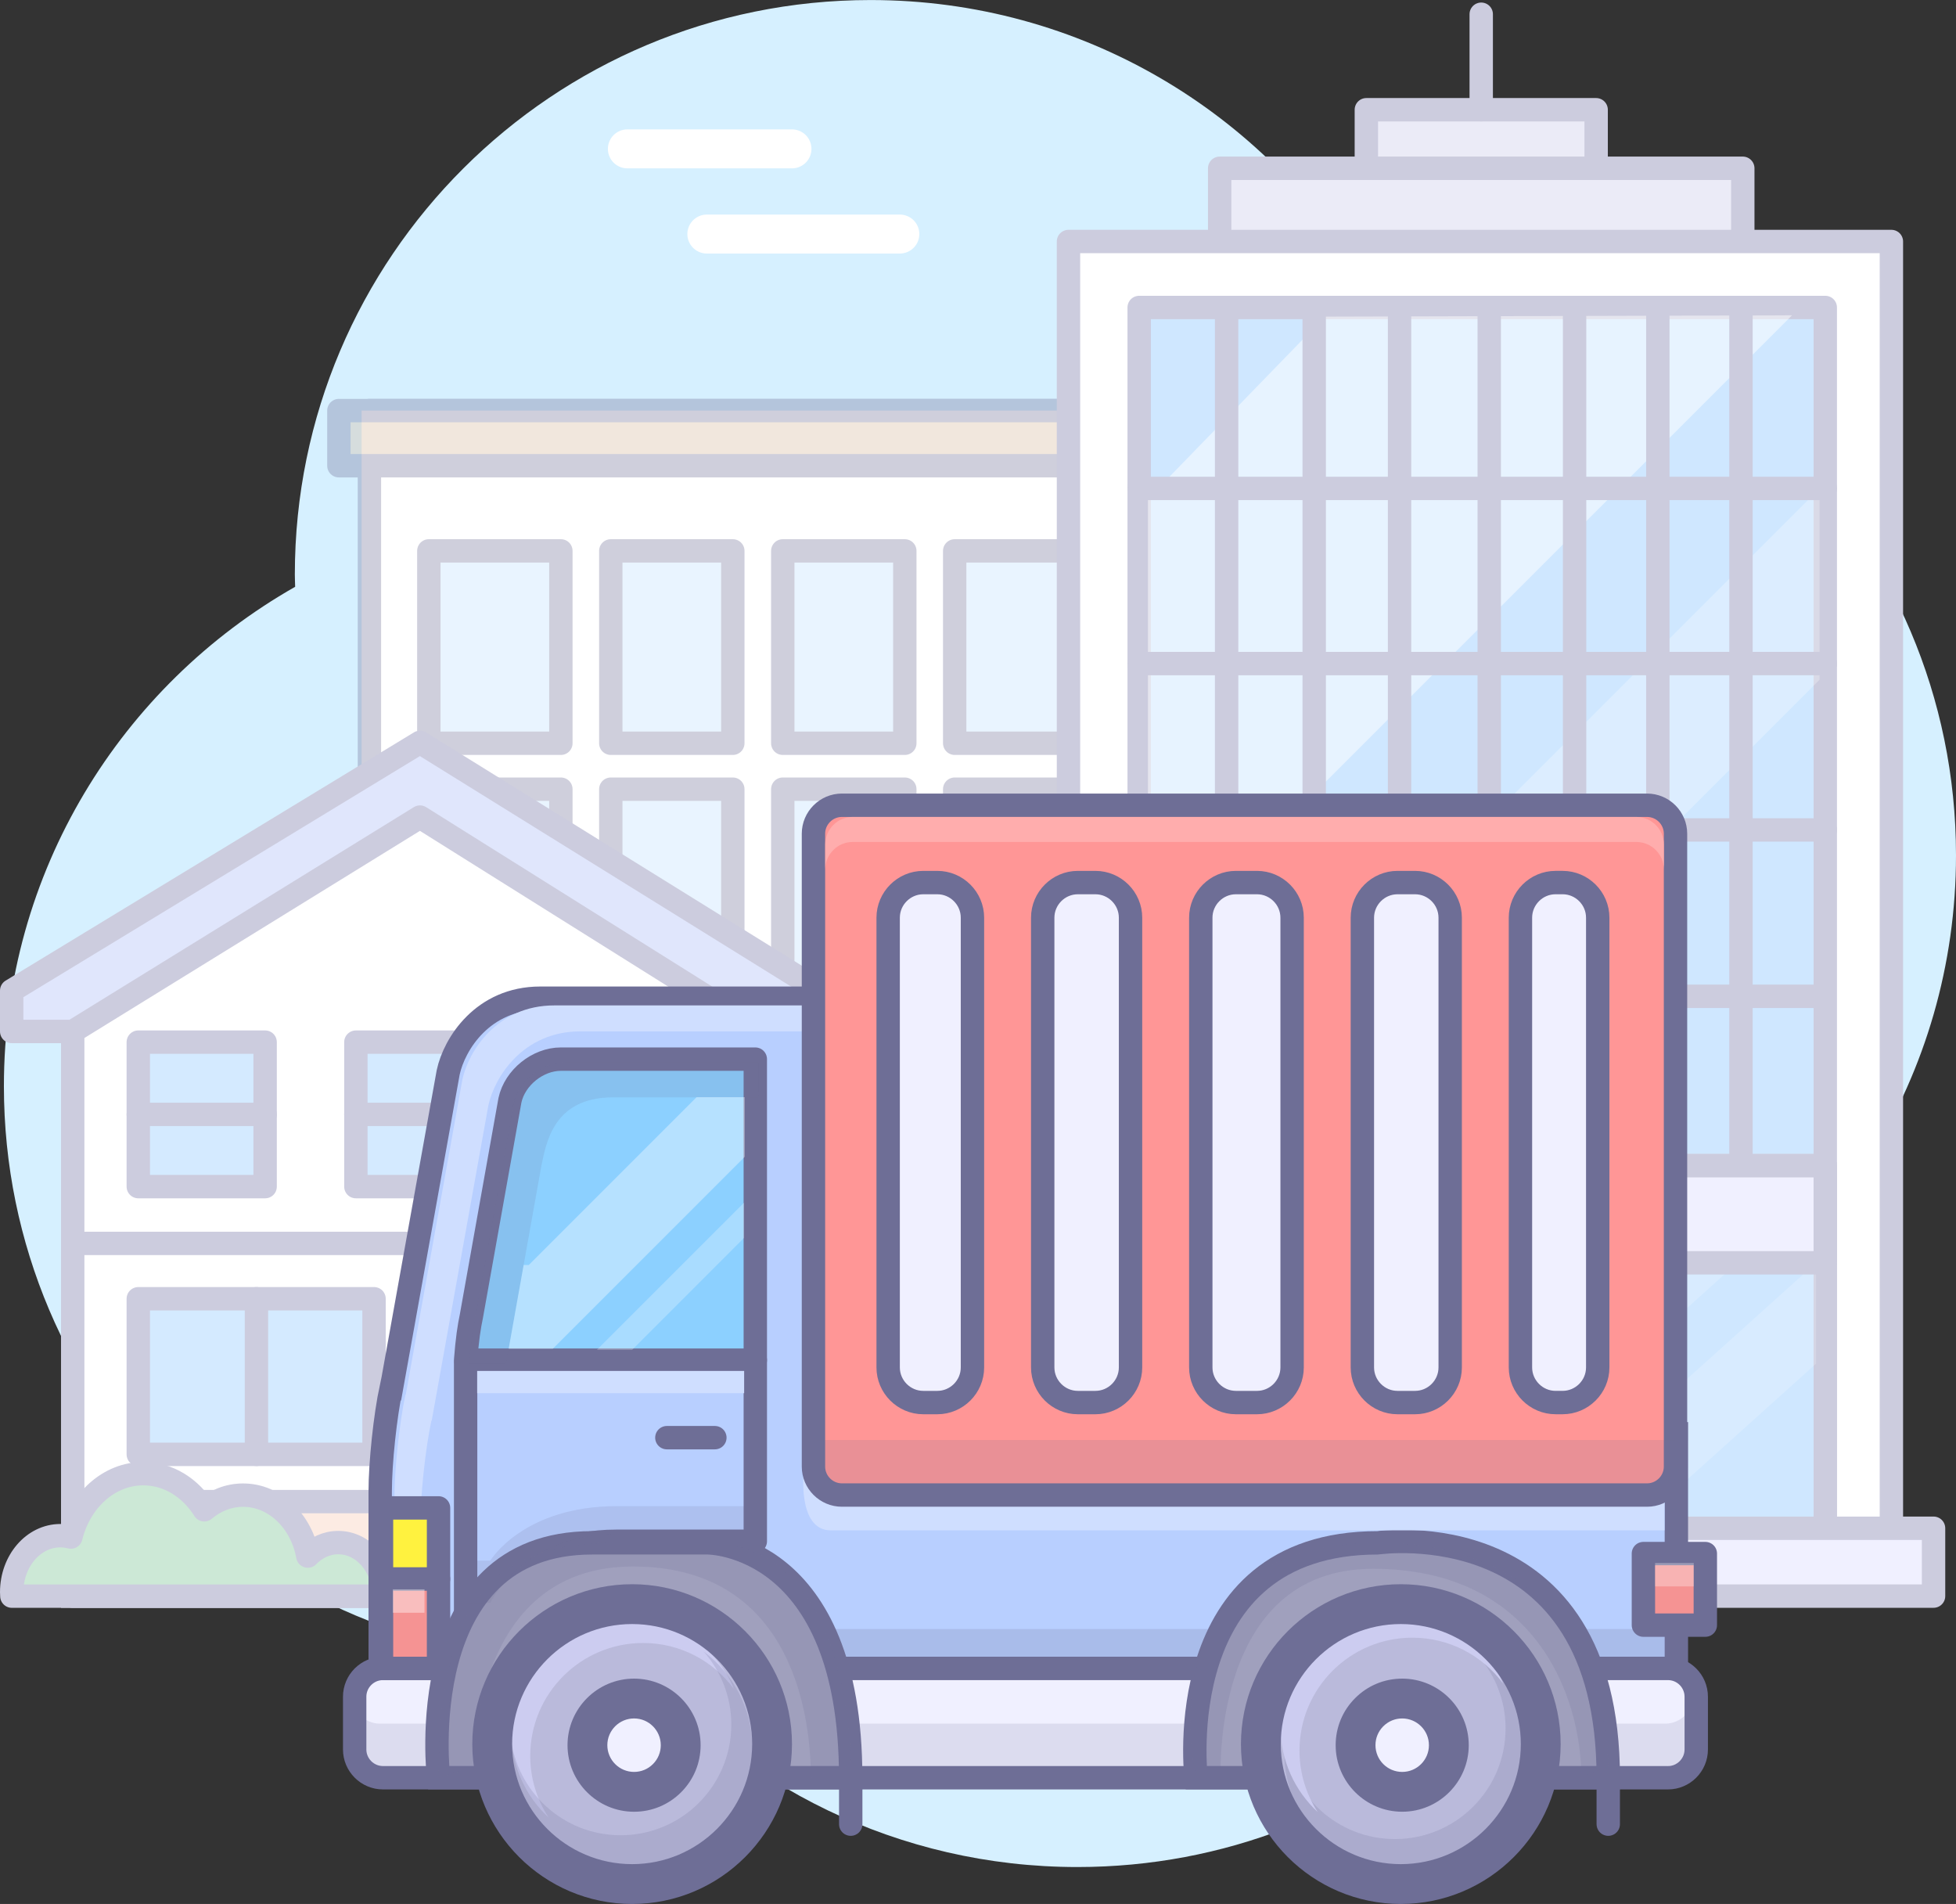 <?xml version="1.0" encoding="UTF-8"?>
<!DOCTYPE svg  PUBLIC '-//W3C//DTD SVG 1.1//EN'  'http://www.w3.org/Graphics/SVG/1.1/DTD/svg11.dtd'>
<svg enable-background="new 0 0 250.979 244.246" overflow="visible" version="1.1" viewBox="0 0 250.98 244.25" xml:space="preserve" xmlns="http://www.w3.org/2000/svg">

	<rect x="0" y="0" width="250.98" height="244.25" fill="#333333" stroke="none"/>

	<path d="m250.98 109.72c0-40.701-33.074-73.693-73.871-73.693-0.635 0-1.262 0.029-1.893 0.046-12.881-21.592-36.498-36.068-63.514-36.068-40.798 0-73.871 32.995-73.871 73.696 0 0.529 0.028 1.049 0.04 1.576-22.314 12.68-37.37 36.608-37.37 64.06 0 40.699 33.073 73.691 73.872 73.691 2.319 0 4.611-0.122 6.878-0.329 13.551 16.376 34.051 26.813 56.998 26.813 37.711 0 68.793-28.192 73.289-64.596 23.451-12.348 39.442-36.904 39.442-65.196z" fill="#D6F0FF"/>


	<rect x="46.401" y="52.671" width="117.77" height="148.54" fill="#fff"/>
	<g opacity=".33" stroke="#6E6E96" stroke-linecap="round" stroke-linejoin="round" stroke-width="3">
		
			<rect x="47.401" y="52.671" width="145.38" height="141.45" fill="#fff"/>
		
			<rect x="144.56" y="101.24" width="15.658" height="24.31" fill="#BDDFFF"/>
		
			<rect x="144.56" y="131.44" width="15.658" height="24.16" fill="#BDDFFF"/>
		
			<rect x="122.5" y="70.671" width="15.66" height="24.677" fill="#BDDFFF"/>
		
			<rect x="122.5" y="101.24" width="15.66" height="24.31" fill="#BDDFFF"/>
		
			<rect x="166.63" y="101.24" width="18.425" height="24.31" fill="#BDDFFF"/>
		
			<rect x="144.56" y="70.671" width="15.658" height="24.677" fill="#BDDFFF"/>
		
			<rect x="122.5" y="131.44" width="15.66" height="24.16" fill="#BDDFFF"/>
		
			<rect x="166.63" y="70.671" width="18.425" height="24.677" fill="#BDDFFF"/>
		
			<rect x="166.63" y="131.44" width="18.425" height="24.16" fill="#BDDFFF"/>
		
			<rect x="55.025" y="101.24" width="16.942" height="24.31" fill="#BDDFFF"/>
		
			<rect x="55.025" y="70.671" width="16.942" height="24.677" fill="#BDDFFF"/>
		
			<rect x="55.025" y="131.44" width="16.942" height="24.16" fill="#BDDFFF"/>
		
			<rect x="78.373" y="131.44" width="15.657" height="24.16" fill="#BDDFFF"/>
		
			<rect x="78.373" y="101.24" width="15.657" height="24.31" fill="#BDDFFF"/>
		
			<rect x="100.44" y="131.44" width="15.659" height="24.16" fill="#BDDFFF"/>
		
			<rect x="100.44" y="70.671" width="15.659" height="24.677" fill="#BDDFFF"/>
		
			<rect x="100.44" y="101.24" width="15.659" height="24.31" fill="#BDDFFF"/>
		
			<rect x="78.373" y="70.671" width="15.657" height="24.677" fill="#BDDFFF"/>
		
			<rect x="43.483" y="52.671" width="153.22" height="7.074" fill="#D5B697"/>
		
			<rect x="144.56" y="161.89" width="15.658" height="24.161" fill="#BDDFFF"/>
		
			<rect x="166.63" y="161.89" width="18.425" height="24.161" fill="#BDDFFF"/>
		
			<rect x="55.025" y="161.89" width="16.942" height="24.161" fill="#BDDFFF"/>
		
			<rect x="78.373" y="161.89" width="15.657" height="24.161" fill="#BDDFFF"/>
		
			<rect x="100.44" y="161.89" width="37.784" height="32.23" fill="#E4BC96"/>
		
			<line x1="119.11" x2="119.11" y1="161.89" y2="194.12" fill="none"/>
	</g>
	<rect x="85.833" y="191.56" width="38" height="18" fill="#D6F0FF"/>
	
		<line x1="80.5" x2="101.62" y1="19.098" y2="19.098" fill="none" stroke="#fff" stroke-linecap="round" stroke-linejoin="round" stroke-width="5"/>
	
		<line x1="90.698" x2="115.46" y1="30.025" y2="30.025" fill="none" stroke="#fff" stroke-linecap="round" stroke-linejoin="round" stroke-width="5"/>


	
		
			<rect x="156.5" y="21.587" width="67.122" height="9.561" fill="#EBEBF7" stroke="#CCCCDE" stroke-linecap="round" stroke-linejoin="round" stroke-width="3"/>
		
			<rect x="137.1" y="30.982" width="105.59" height="169.36" fill="#fff" stroke="#CCCCDE" stroke-linecap="round" stroke-linejoin="round" stroke-width="3"/>
		
			<rect x="146.17" y="39.445" width="88.036" height="160.89" fill="#CFE7FF" stroke="#CCCCDE" stroke-linecap="round" stroke-linejoin="round" stroke-width="3"/>
		<polygon points="147.3 123.09 229.94 40.452 170 40.619 147.3 63.995" enable-background="new    " fill="#fff" opacity=".49"/>
		<polygon points="233.48 62.664 146.65 149.49 170.5 150.18 233.48 87.196" enable-background="new    " fill="#fff" opacity=".27"/>
		
			<rect x="146.17" y="149.54" width="88.036" height="50.793" fill="#CFE7FF" stroke="#CCCCDE" stroke-linecap="round" stroke-linejoin="round" stroke-width="3"/>
		<g fill="#fff" opacity=".37">
			<polygon points="169.29 162 147.48 183.19 147.48 196.12 169.29 174.94" enable-background="new    " opacity=".49"/>
			<polyline points="147.35 173.38 159.06 162 147.35 162" enable-background="new    " opacity=".49"/>
		
		
			<polygon points="200.76 162 179.57 183.19 179.57 196.12 200.76 174.94" enable-background="new    " opacity=".49"/>
			<polyline points="180.29 173.38 191.67 162 180.29 162" enable-background="new    " opacity=".49"/>
		
		
			<polygon points="233.02 162 209.48 183.19 209.48 196.12 233.02 174.94" enable-background="new    " opacity=".49"/>
			<polyline points="210.28 173.38 222.92 162 210.28 162" enable-background="new    " opacity=".49"/>
		</g>
		<line x1="157.39" x2="157.39" y1="39.445" y2="149.54" fill="none" stroke="#CCCCDE" stroke-width="3"/>
		<line x1="168.63" x2="168.63" y1="39.445" y2="149.54" fill="none" stroke="#CCCCDE" stroke-width="3"/>
		<line x1="179.58" x2="179.58" y1="149.54" y2="39.445" fill="none" stroke="#CCCCDE" stroke-width="3"/>
		<line x1="191.09" x2="191.09" y1="39.445" y2="149.54" fill="none" stroke="#CCCCDE" stroke-width="3"/>
		<line x1="202.04" x2="202.04" y1="149.54" y2="39.445" fill="none" stroke="#CCCCDE" stroke-width="3"/>
		<line x1="212.72" x2="212.72" y1="149.54" y2="39.445" fill="none" stroke="#CCCCDE" stroke-width="3"/>
		<line x1="223.39" x2="223.39" y1="39.445" y2="149.54" fill="none" stroke="#CCCCDE" stroke-width="3"/>
		
			<line x1="146.17" x2="234.21" y1="62.66" y2="62.66" fill="none" stroke="#CCCCDE" stroke-linecap="round" stroke-linejoin="round" stroke-width="3"/>
		
			<line x1="146.17" x2="234.21" y1="85.125" y2="85.125" fill="none" stroke="#CCCCDE" stroke-linecap="round" stroke-linejoin="round" stroke-width="3"/>
		
			<line x1="234.21" x2="146.17" y1="106.47" y2="106.47" fill="none" stroke="#CCCCDE" stroke-linecap="round" stroke-linejoin="round" stroke-width="3"/>
		<line x1="146.17" x2="234.21" y1="127.81" y2="127.81" fill="none" stroke="#CCCCDE" stroke-width="3"/>
		
			<rect x="170.59" y="157.72" width="8.981" height="42.619" fill="#F0F0FF" stroke="#CCCCDE" stroke-linecap="round" stroke-linejoin="round" stroke-width="3"/>
		
			<rect x="200.5" y="155.77" width="8.425" height="44.563" fill="#F0F0FF" stroke="#CCCCDE" stroke-linecap="round" stroke-linejoin="round" stroke-width="3"/>
		
			<rect x="146.17" y="149.54" width="88.036" height="12.459" fill="#F0F0FF" stroke="#CCCCDE" stroke-linecap="round" stroke-linejoin="round" stroke-width="3"/>
		
			<rect x="175.32" y="14.078" width="29.486" height="7.509" fill="#EBEBF7" stroke="#CCCCDE" stroke-linecap="round" stroke-linejoin="round" stroke-width="3"/>
		
			<line x1="190.06" x2="190.06" y1="14.078" y2="1.826" fill="none" stroke="#CCCCDE" stroke-linecap="round" stroke-linejoin="round" stroke-width="3"/>
		
			<rect x="133.37" y="196.05" width="114.73" height="8.706" fill="#F0F0FF" stroke="#CCCCDE" stroke-linecap="round" stroke-linejoin="round" stroke-width="3"/>
	



	<g stroke="#CCCCDE" stroke-width="3">
		<polygon points="98.442 204.76 9.331 204.76 9.331 128.59 53.887 100.07 98.442 128.59" fill="#fff"/>
		<polygon points="53.887 95.235 1.5 127.08 1.5 132.32 9.331 132.32 53.887 104.82 98.321 132.68 105.19 132.79 105.19 127.08" fill="#E0E6FC" stroke-linecap="round" stroke-linejoin="round"/>
		
			<rect x="17.744" y="166.61" width="30.25" height="19.961" fill="#D4EAFF" stroke-linecap="round" stroke-linejoin="round"/>
		
			<rect x="9.331" y="192.63" width="89.111" height="12.131" fill="#FCEBE3" stroke-linecap="round" stroke-linejoin="round"/>
		<path d="m49.257 204.76c0-0.023 4e-3 -0.045 4e-3 -0.069 0-3.756-2.626-6.801-5.865-6.801-1.5 0-2.863 0.659-3.9 1.731-0.807-4.465-4.218-7.818-8.308-7.818-1.86 0-3.578 0.703-4.977 1.881-1.759-2.805-4.604-4.637-7.822-4.637-4.419 0-8.138 3.438-9.296 8.133-0.435-0.111-0.884-0.176-1.348-0.176-3.449 0-6.245 3.242-6.245 7.246 0 0.172 0.012 0.34 0.021 0.51h47.736v0z" fill="#CCE8D6" stroke-linecap="round" stroke-linejoin="round"/>
		
			<rect x="61.471" y="166.61" width="23.24" height="38.145" fill="#FFDEDE" stroke-linecap="round" stroke-linejoin="round"/>
		
			<line x1="9.331" x2="98.442" y1="159.51" y2="159.51" fill="none" stroke-linecap="round" stroke-linejoin="round"/>
		<g stroke-linecap="round" stroke-linejoin="round">
			
				<rect x="17.744" y="133.69" width="16.276" height="18.535" fill="#D4EAFF"/>
			
				<line x1="17.744" x2="34.021" y1="142.96" y2="142.96" fill="none"/>
		</g>
		<g stroke-linecap="round" stroke-linejoin="round">
			
				<rect x="73.422" y="133.69" width="16.277" height="18.535" fill="#D4EAFF"/>
			
				<line x1="73.422" x2="89.699" y1="142.96" y2="142.96" fill="none"/>
		</g>
		<g stroke-linecap="round" stroke-linejoin="round">
			
				<rect x="45.664" y="133.69" width="16.276" height="18.535" fill="#D4EAFF"/>
			
				<line x1="45.664" x2="61.941" y1="142.96" y2="142.96" fill="none"/>
		</g>
		
			<line x1="32.906" x2="32.906" y1="166.61" y2="186.57" fill="none" stroke-linecap="round" stroke-linejoin="round"/>
		
			<rect x="58.325" y="200.4" width="29.533" height="4.357" fill="#F0F0FF" stroke-linecap="round" stroke-linejoin="round"/>
		<path d="m111.88 204.76c0-0.017 3e-3 -0.03 3e-3 -0.047 0-2.513-1.756-4.549-3.924-4.549-1.002 0-1.916 0.44-2.609 1.158-0.539-2.986-2.82-5.229-5.556-5.229-1.244 0-2.393 0.47-3.328 1.258-1.176-1.877-3.079-3.102-5.231-3.102-2.955 0-5.442 2.301-6.217 5.438-0.291-0.074-0.592-0.116-0.901-0.116-2.308 0-4.177 2.169-4.177 4.846 0 0.114 7e-3 0.229 0.016 0.342h31.924v1e-3z" fill="#CCE8D6" stroke-linecap="round" stroke-linejoin="round"/>
		
			<line x1="65.345" x2="65.345" y1="185.88" y2="181.04" fill="none" stroke-linecap="round" stroke-linejoin="round"/>
	</g>


	<rect x="51.171" y="186.71" width="162.01" height="6.889" enable-background="new    " fill="#fff" opacity=".54"/>
	
		<path d="m153.01 224.12h-53.462c-1.401 0-2.539 1.14-2.539 2.54 0 1.402 1.137 2.539 2.539 2.539h53.462c1.401 0 2.539-1.137 2.539-2.539 0-1.401-1.139-2.54-2.539-2.54z" fill="#6E6E96"/>
	
	<path d="m106.93 183.93-1e-3 -49.114 1e-3 -6.761h-37.617c-7.362 0-11.025 5.876-11.804 9.511l-7.268 40.433-0.04-5e-3c-0.779 3.639-1.417 9.655-1.417 13.374v28.53c0 3.719 3.042 6.759 6.759 6.759h12.558l119.22-2e-3h27.779v-35.966l3e-3 -6.757h-108.18v-2e-3z" fill="#B8CFFF" stroke="#6E6E96" stroke-width="3"/>
	<path d="m59.745 174.93v31.582h2.121s5.072-8.789 17.166-8.789h17.884v-23.239" fill="none" stroke="#6E6E96" stroke-linecap="round" stroke-linejoin="round" stroke-width="3"/>
	<rect x="53.938" y="208.98" width="160.09" height="5.051" enable-background="new    " fill="#6E6E96" opacity=".2"/>
	<path d="m59.33 138.49-7.267 40.432-0.04-5e-3c-0.779 3.639-1.417 9.656-1.417 13.373v28.531c0 2.718 1.627 5.066 3.952 6.138-0.394-0.856-0.621-1.806-0.621-2.807v-28.531c0-3.717 0.638-9.735 1.416-13.373l0.04 5e-3 7.268-40.433c0.78-3.636 4.442-9.511 11.804-9.511h34.287v-3.33h-37.618c-7.361-1e-3 -11.024 5.875-11.804 9.511z" fill="#CFDEFF"/>
	<path d="m217.65 224.43c0 1.994-1.629 3.626-3.624 3.626h-164.89c-1.994 0-3.627-1.632-3.627-3.626v-6.77c0-1.995 1.633-3.627 3.627-3.627h164.89c1.994 0 3.624 1.632 3.624 3.627v6.77z" fill="#F0F0FF"/>
	<path d="m213.66 221.12h-164.89c-1.995 0-3.627-1.634-3.627-3.628v5.474c0 1.995 1.633 3.628 3.627 3.628h164.89c1.995 0 3.626-1.633 3.626-3.628v-5.474c1e-3 1.994-1.63 3.628-3.625 3.628z" enable-background="new    " fill="#6E6E96" opacity=".15"/>
	<path d="m217.65 224.43c0 1.994-1.629 3.626-3.624 3.626h-164.89c-1.994 0-3.627-1.632-3.627-3.626v-6.77c0-1.995 1.633-3.627 3.627-3.627h164.89c1.994 0 3.624 1.632 3.624 3.627v6.77z" fill="none" stroke="#6E6E96" stroke-width="3"/>
	<path d="m56.27 228.05s-3.605-30.128 19.7-30.128h14.855s18.329-0.071 18.329 30.128h-52.884z" fill="#A0A0BD" stroke="#6E6E96" stroke-width="3"/>
	<circle cx="81.112" cy="223.74" r="17.954" fill="#BABADB"/>
	<path d="m206.36 228.05h-52.885s-3.628-30.128 23.306-30.128c1e-3 0 29.579-4.374 29.579 30.128z" fill="#A0A0BD" stroke="#6E6E96" stroke-width="3"/>
	<circle cx="179.74" cy="223.74" r="17.954" fill="#BABADB"/>
	
		<circle cx="81.359" cy="223.88" r="5.984" fill="#F0F0FF"/>
		<path d="m84.787 223.88c0 0.917-0.357 1.778-1.004 2.424-0.648 0.649-1.509 1.006-2.424 1.006-1.891 0-3.43-1.539-3.43-3.431s1.539-3.429 3.43-3.429c1.891 1e-3 3.428 1.539 3.428 3.43zm-3.428-8.539c-4.709 0-8.539 3.83-8.539 8.538 0 4.709 3.83 8.54 8.539 8.54 2.281 0 4.425-0.889 6.037-2.501 1.613-1.613 2.502-3.758 2.502-6.038 0-4.709-3.831-8.539-8.539-8.539z" fill="#6E6E96"/>
	
	
		<circle cx="179.92" cy="223.88" r="5.984" fill="#F0F0FF"/>
		<path d="m183.35 223.88c0 1.893-1.538 3.43-3.43 3.43-1.893 0-3.429-1.537-3.429-3.43 0-0.917 0.355-1.777 1.004-2.424 0.649-0.648 1.509-1.005 2.424-1.005 1.892 0 3.431 1.538 3.431 3.429zm-3.43-8.539c-2.28 0-4.425 0.887-6.036 2.502-1.613 1.61-2.501 3.755-2.501 6.035 0 4.708 3.829 8.539 8.538 8.539 4.708 0 8.539-3.831 8.539-8.539s-3.832-8.537-8.54-8.537z" fill="#6E6E96"/>
	
	<path d="m106.6 196.32h106.98v-7.838h-110.44s-0.927 7.838 3.456 7.838z" fill="#CFDEFF"/>
	
		<path d="m214.99 188.14c0 2.009-1.644 3.651-3.652 3.651h-103.31c-2.007 0-3.65-1.643-3.65-3.651v-81.189c0-2.008 1.643-3.65 3.65-3.65h103.31c2.009 0 3.652 1.642 3.652 3.65v81.189z" fill="#FF9696" stroke="#6E6E96" stroke-width="3"/>
	
	<path d="m96.915 135.87h-24.948c-2.97 0-5.913 2.376-6.536 5.281l-4.948 27.698c-0.282 1.31-0.539 3.008-0.738 5.637h37.171l-1e-3 -0.89v-37.726z" fill="#8CD0FF" stroke="#6E6E96" stroke-linecap="round" stroke-linejoin="round" stroke-width="3"/>
	<rect x="104.74" y="184.73" width="110.25" height="7.058" enable-background="new    " fill="#6E6E96" opacity=".15"/>
	<path d="m69.446 149.66c0.623-2.907 1.46-8.889 9.24-8.889h18.677v0.947l1e-3 -5.403h-24.949c-2.972 0-5.913 2.377-6.536 5.282l-4.948 27.696c-0.282 1.311-0.541 3.009-0.737 5.636h4.735l4.517-25.269z" enable-background="new    " fill="#6E6E96" opacity=".15"/>
	
		<rect x="48.953" y="193.44" width="7.317" height="9.125" fill="#FFF23F" stroke="#6E6E96" stroke-linecap="round" stroke-linejoin="round" stroke-width="3"/>
	
		<path d="m174.81 175.42c0 2.479 2.028 4.507 4.508 4.507h2.253c2.479 0 4.508-2.028 4.508-4.507v-57.693c0-2.479-2.028-4.507-4.508-4.507h-2.253c-2.479 0-4.508 2.028-4.508 4.507v57.693zm-20.734 0c0 2.479 2.028 4.507 4.508 4.507h2.704c2.479 0 4.507-2.028 4.507-4.507v-57.693c0-2.479-2.028-4.507-4.507-4.507h-2.704c-2.479 0-4.508 2.028-4.508 4.507v57.693zm-20.282 0c0 2.479 2.028 4.507 4.507 4.507h2.254c2.479 0 4.507-2.028 4.507-4.507v-57.693c0-2.479-2.027-4.507-4.507-4.507h-2.254c-2.479 0-4.507 2.028-4.507 4.507v57.693zm65.806-62.201c-2.479 0-4.507 2.028-4.507 4.507v57.693c0 2.479 2.028 4.507 4.507 4.507h0.901c2.479 0 4.508-2.028 4.508-4.507v-57.693c0-2.479-2.028-4.507-4.508-4.507h-0.901zm-85.638 62.201c0 2.479 2.028 4.507 4.507 4.507h1.803c2.479 0 4.507-2.028 4.507-4.507v-57.693c0-2.479-2.028-4.507-4.507-4.507h-1.803c-2.479 0-4.507 2.028-4.507 4.507v57.693z" fill="#F0F0FF"/>
		<path d="m174.81 175.42c0 2.479 2.028 4.507 4.508 4.507h2.253c2.479 0 4.508-2.028 4.508-4.507v-57.693c0-2.479-2.028-4.507-4.508-4.507h-2.253c-2.479 0-4.508 2.028-4.508 4.507v57.693zm-20.734 0c0 2.479 2.028 4.507 4.508 4.507h2.704c2.479 0 4.507-2.028 4.507-4.507v-57.693c0-2.479-2.028-4.507-4.507-4.507h-2.704c-2.479 0-4.508 2.028-4.508 4.507v57.693zm-20.282 0c0 2.479 2.028 4.507 4.507 4.507h2.254c2.479 0 4.507-2.028 4.507-4.507v-57.693c0-2.479-2.027-4.507-4.507-4.507h-2.254c-2.479 0-4.507 2.028-4.507 4.507v57.693zm65.806-62.201c-2.479 0-4.507 2.028-4.507 4.507v57.693c0 2.479 2.028 4.507 4.507 4.507h0.901c2.479 0 4.508-2.028 4.508-4.507v-57.693c0-2.479-2.028-4.507-4.508-4.507h-0.901v0zm-85.638 62.201c0 2.479 2.028 4.507 4.507 4.507h1.803c2.479 0 4.507-2.028 4.507-4.507v-57.693c0-2.479-2.028-4.507-4.507-4.507h-1.803c-2.479 0-4.507 2.028-4.507 4.507v57.693z" fill="none" stroke="#6E6E96" stroke-linecap="round" stroke-linejoin="round" stroke-width="3"/>
	
	<line x1="91.727" x2="85.568" y1="184.43" y2="184.43" fill="none" stroke="#6E6E96" stroke-linecap="round" stroke-width="3"/>
	
		<rect x="210.87" y="199.3" width="7.946" height="9.179" fill="#F59393" stroke="#6E6E96" stroke-linecap="round" stroke-linejoin="round" stroke-width="3"/>
	
		<rect x="48.953" y="202.57" width="7.317" height="11.462" fill="#F59393" stroke="#6E6E96" stroke-linecap="round" stroke-linejoin="round" stroke-width="3"/>
	<path d="m209.97 104.8h-100.56c-1.937 0-3.521 1.583-3.521 3.521v3.212c0-1.936 1.584-3.521 3.521-3.521h100.56c1.937 0 3.523 1.584 3.523 3.521v-3.212c0-1.936-1.587-3.521-3.523-3.521z" fill="#FFADAD"/>
	<rect x="61.228" y="175.87" width="34.255" height="2.854" fill="#CFDEFF"/>
	<path d="m62.918 200.2h-3.022v5.409h3.022s4.171-8.789 16.265-8.789h17.884v-3.606h-17.885c-12.093-1e-3 -16.264 6.986-16.264 6.986z" enable-background="new    " fill="#6E6E96" opacity=".15"/>
	<polyline points="67.853 162.28 89.383 140.75 95.559 140.75 95.559 148.4 70.937 173.02 65.272 173.02 67.192 162.28" enable-background="new    " fill="#fff" opacity=".37"/>
	<polygon points="76.592 173.16 81.117 173.16 95.476 158.8 95.476 154.28" enable-background="new    " fill="#fff" opacity=".25"/>
	
		<line x1="50.411" x2="54.468" y1="205.39" y2="205.39" enable-background="new    " fill="none" opacity=".4" stroke="#fff" stroke-width="3"/>
	<path d="m68.036 225.26c0-8.004 6.489-14.49 14.49-14.49 4.773 0 8.994 2.317 11.634 5.877-2.218-5.396-7.521-9.197-13.716-9.197-8.189 0-14.828 6.638-14.828 14.828 0 4.299 1.84 8.157 4.76 10.865-1.475-2.27-2.34-4.973-2.34-7.883z" fill="#CCCCF0"/>
	
		<line x1="212.37" x2="217.33" y1="202.01" y2="202.01" enable-background="new    " fill="none" opacity=".3" stroke="#fff" stroke-width="3"/>
	<path d="m189.63 212.35c2.206 2.502 3.555 5.777 3.555 9.376 0 7.842-6.356 14.198-14.198 14.198-7.337 0-13.372-5.565-14.119-12.705-0.053 0.52-0.08 1.046-0.08 1.579 0 8.589 6.964 15.55 15.551 15.55 8.589 0 15.552-6.961 15.552-15.55-1e-3 -5.099-2.467-9.612-6.261-12.448z" enable-background="new    " fill="#6E6E96" opacity=".2"/>
	<g opacity=".2">
		
			<path d="m90.281 211.86c2.206 2.502 3.555 5.777 3.555 9.376 0 7.842-6.356 14.198-14.199 14.198-7.336 0-13.372-5.566-14.118-12.705-0.053 0.519-0.08 1.046-0.08 1.579 0 8.587 6.963 15.55 15.551 15.55s15.551-6.963 15.551-15.55c1e-3 -5.1-2.466-9.613-6.26-12.448z" fill="#6E6E96"/>
		
	</g>
	<path d="m166.74 224.58c0-8.004 6.489-14.49 14.49-14.49 4.773 0 8.994 2.316 11.635 5.877-2.219-5.396-7.521-9.197-13.717-9.197-8.188 0-14.828 6.637-14.828 14.828 0 4.298 1.84 8.156 4.76 10.864-1.474-2.271-2.34-4.973-2.34-7.882z" fill="#CCCCF0"/>
	<path d="m179.74 208.34c8.492 0 15.401 6.908 15.401 15.4 0 8.491-6.909 15.4-15.401 15.4-8.491 0-15.4-6.909-15.4-15.4-1e-3 -8.491 6.908-15.4 15.4-15.4zm-20.51 15.401c0 11.307 9.199 20.51 20.51 20.51 11.31 0 20.511-9.201 20.511-20.51 0-11.31-9.201-20.511-20.511-20.511s-20.51 9.2-20.51 20.511z" fill="#6E6E96"/>
	<path d="m81.112 208.34c8.491 0 15.399 6.908 15.399 15.4 0 8.491-6.908 15.4-15.399 15.4-8.492 0-15.4-6.909-15.4-15.4s6.908-15.4 15.4-15.4zm-20.51 15.401c0 11.307 9.201 20.51 20.51 20.51s20.509-9.201 20.509-20.51c0-11.31-9.201-20.511-20.509-20.511-11.309 0-20.51 9.2-20.51 20.511z" fill="#6E6E96"/>
	
		<line x1="109.16" x2="109.16" y1="228.05" y2="234.01" fill="none" stroke="#6E6E96" stroke-linecap="round" stroke-width="3"/>
	
		<line x1="206.36" x2="206.36" y1="228.05" y2="234.01" fill="none" stroke="#6E6E96" stroke-linecap="round" stroke-width="3"/>
	<path d="m156.63 228.05s-1.306-26.797 19.532-26.797 26.743 16.334 26.743 26.797l3.434-1.46s0.806-28.668-29.56-28.668-23.306 30.128-23.306 30.128h3.157z" enable-background="new    " fill="#6E6E96" opacity=".2"/>
	<path d="m60.814 226.66s-0.637-25.703 20.396-25.703c21.034 0 22.837 20.241 22.837 27.099l5.108-1.46s0.221-28.668-18.329-28.668-34.556-3.473-34.556 30.128l4.544-1.396z" enable-background="new    " fill="#6E6E96" opacity=".2"/>

</svg>
